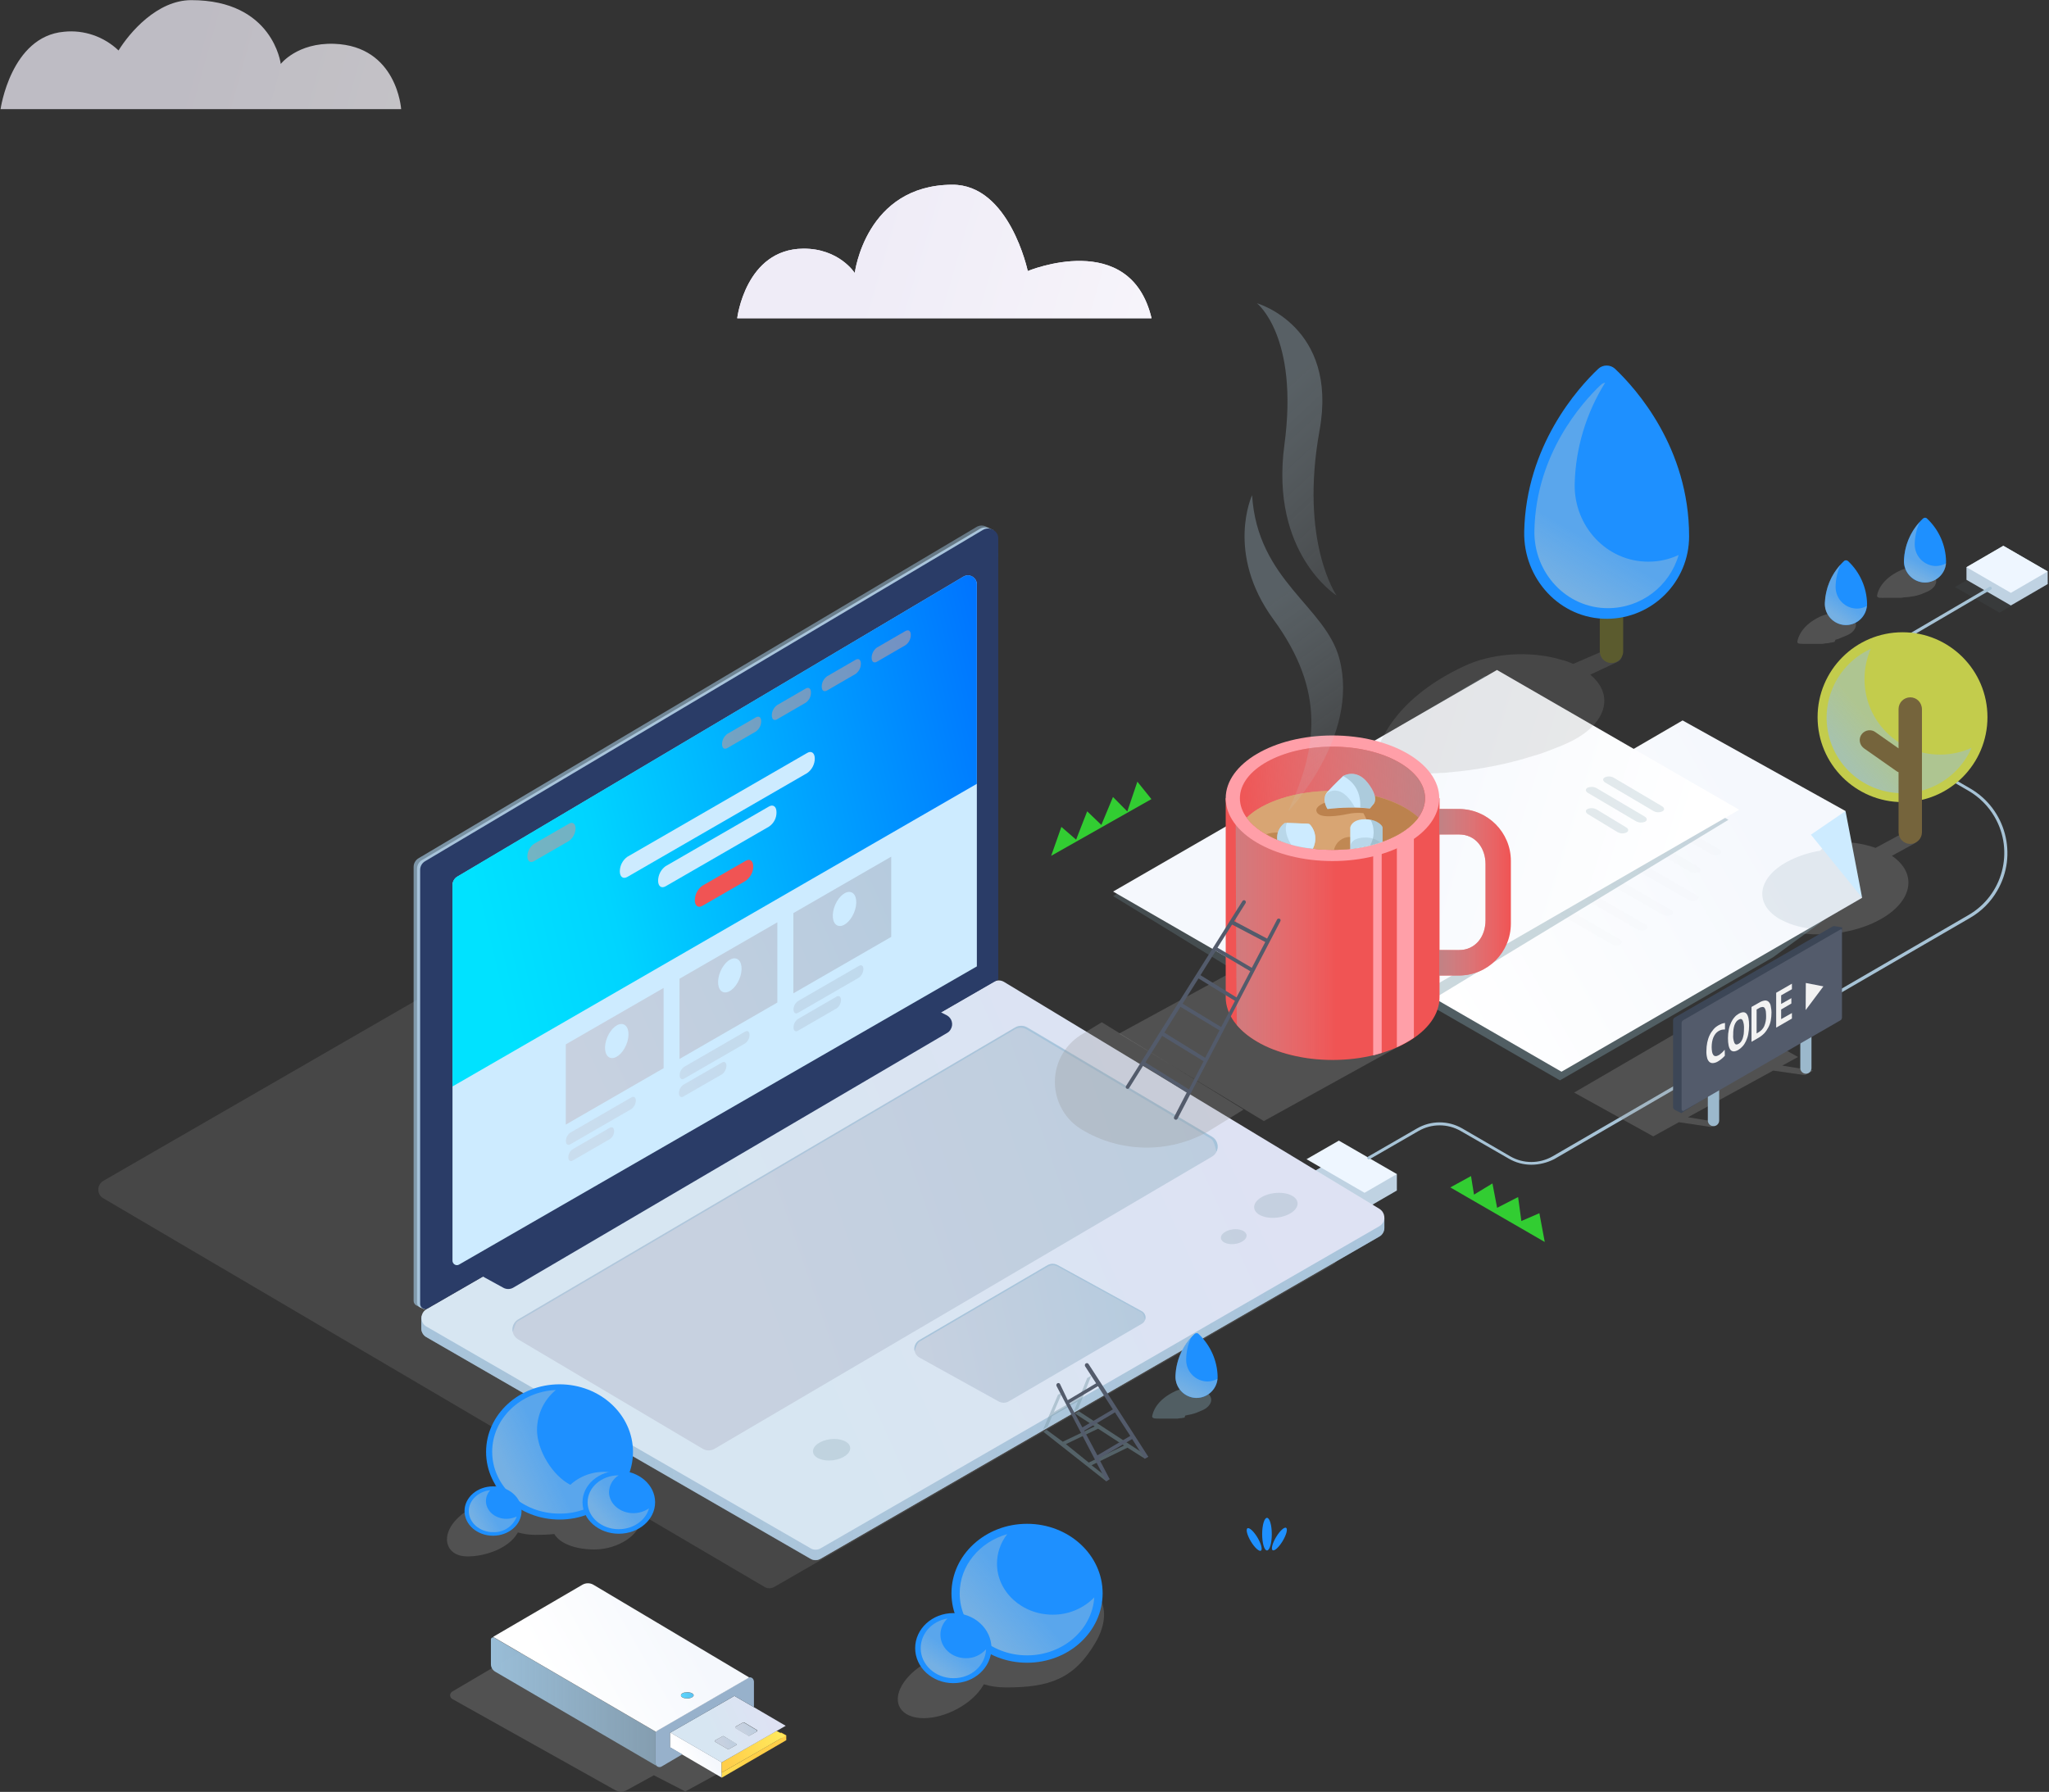 <svg width="1445" height="1264" viewBox="0 0 1445 1264" fill="none" xmlns="http://www.w3.org/2000/svg">
<rect x="0" y="0" width="1445" height="1264" fill="#333333" stroke="none"/>
<path d="M970.2 828.2V831.1L944.2 816.1L921.4 829.3L962.3 853L985.1 839.8V828.2H970.2Z" fill="#BFD2E2"/>
<path opacity="0.2" d="M546.1 1119.4L940.1 892.1C943.5 890.1 944.7 885.8 942.7 882.4C942.1 881.4 941.2 880.5 940.2 879.9L480.2 602.2C478 600.9 475.3 600.8 473.1 602L73 832.9C69.6 834.8 68.3 839.1 70.2 842.6C70.8 843.7 71.7 844.7 72.9 845.3L539.1 1119.4C541.2 1120.7 543.9 1120.7 546.1 1119.4Z" fill="#969696"/>
<path d="M962.3 841.4L921.4 817.7L944.2 804.6L985.1 828.2L962.3 841.4Z" fill="#EEF6FF"/>
<path d="M962.1 847.5V853.7L708 700C705.8 698.7 703.1 698.6 700.9 699.8L306.6 926.5L305.4 920.8L297.1 929.7V937C297.1 939.5 298.5 941.9 300.6 943.1L571.6 1099.5C573.8 1100.8 576.5 1100.8 578.7 1099.5L972.7 872.3C974.9 871.1 976.3 868.7 976.3 866.2V858.8L962.1 847.5Z" fill="url(#paint0_linear_51_55)"/>
<path opacity="0.7" d="M962.1 847.3V853.8L708 700C705.8 698.7 703.1 698.6 700.9 699.8L313.2 918.8L305.4 920.9L297.1 928.5V937.1C297.1 939.6 298.5 942 300.6 943.2L571.5 1099.6C573.7 1100.9 576.4 1100.9 578.6 1099.6L972.6 872.4C974.8 871.2 976.2 868.8 976.2 866.3V858.9L962.1 847.3Z" fill="url(#paint1_linear_51_55)"/>
<path d="M578.7 1092.2L972.7 865C976.1 863.1 977.3 858.7 975.3 855.3C974.7 854.2 973.8 853.4 972.8 852.7L708 692.6C705.8 691.3 703.1 691.3 700.9 692.5L300.9 923.4C297.5 925.3 296.2 929.6 298.1 933.1C298.7 934.2 299.6 935.2 300.8 935.8L571.7 1092.2C573.8 1093.5 576.5 1093.5 578.7 1092.2Z" fill="url(#paint2_linear_51_55)"/>
<path d="M700.5 374L697.9 372.8C695.7 371.7 693.2 371.8 691.1 373L297.6 606.7C295.4 608 294.1 610.3 294.1 612.8V919C294.1 920.3 294.9 921.6 296.1 922.2L299.1 923.5L312.8 914.4L701.8 690.1V391.6L704 393L700.5 374Z" fill="url(#paint3_linear_51_55)"/>
<path opacity="0.7" d="M700.5 374L695.5 371.5C693.3 370.4 690.8 370.5 688.7 371.7L295.2 605.4C293 606.7 291.7 609 291.7 611.5V917.7C291.7 919 292.5 920.3 293.7 920.9L299.3 923.4L310.4 913.1L699.4 688.8V390.3L701.6 391.7L700.5 374Z" fill="url(#paint4_linear_51_55)"/>
<path d="M805.4 933.7L711.3 988.6C709.1 989.8 706.5 989.8 704.3 988.6L648.5 957.7C645.1 955.8 643.8 951.5 645.8 948C646.4 946.9 647.3 946 648.4 945.3L738.9 892.4C741.1 891.2 743.7 891.2 745.9 892.4L805.3 925C807.7 926.4 808.6 929.4 807.2 931.8C806.8 932.6 806.1 933.3 805.4 933.7Z" fill="url(#paint5_linear_51_55)"/>
<path opacity="0.7" d="M648.4 946.4L738.9 893.5C741.1 892.2 743.7 892.2 745.9 893.4L805.3 926C806.3 926.6 807.1 930 807.5 931.1C808.4 928.8 807.5 926.2 805.3 925L745.8 892.4C743.6 891.2 741 891.2 738.8 892.4L648.3 945.3C645.6 946.9 644.2 950.1 645 953.2C645.5 951.4 646.7 947.3 648.4 946.4Z" fill="url(#paint6_linear_51_55)"/>
<path d="M854.7 815.9L503.9 1022C501.3 1023.5 498.2 1023.5 495.6 1022L365.4 944.8C361.5 942.5 360.2 937.5 362.5 933.6C363.2 932.4 364.2 931.4 365.4 930.7L715.7 724.8C718.3 723.3 721.4 723.3 724 724.8L854.7 801.8C858.6 804.1 859.9 809.1 857.6 813C856.9 814.2 855.9 815.2 854.7 815.9Z" fill="url(#paint7_linear_51_55)"/>
<path opacity="0.7" d="M364.9 932.2L715.7 726.1C718.3 724.6 721.4 724.6 724 726.1L854.1 803.3C856 804.4 857.4 810.1 857.9 812.4C859.7 808.6 858.4 804 854.7 801.9L724.5 724.7C721.9 723.2 718.8 723.2 716.2 724.7L365.4 930.8C362.4 932.6 360.8 936.1 361.6 939.6C362.3 938 363.5 933 364.9 932.2Z" fill="url(#paint8_linear_51_55)"/>
<path d="M668 728.6L362 908.3C359.8 909.6 357 909.6 354.8 908.3L340.4 900.4C335.7 897.6 343.2 894.9 347.9 892.2L653.4 712.6C655.6 711.3 658.4 711.3 660.6 712.6L667.9 716.3C671.3 718.3 672.5 722.6 670.5 726C669.9 727.1 669.1 728 668 728.6Z" fill="#2A3C67"/>
<path d="M704 690.9L301.7 922.9C300 923.9 297.8 923.3 296.8 921.6C296.5 921.1 296.3 920.5 296.3 919.9V613.6C296.3 611.1 297.6 608.8 299.8 607.5L693.2 373.8C696.6 371.8 700.9 372.9 703 376.2C703.7 377.3 704 378.6 704 379.9V690.9Z" fill="#2A3C67"/>
<path d="M688.9 681.7L323.8 892C322.3 892.9 320.4 892.4 319.5 890.8C319.2 890.3 319.1 889.8 319.1 889.2V624.5C319.1 622 320.4 619.7 322.6 618.4L679.4 406.8C682.4 405 686.2 406 688 409C688.6 410 688.9 411.1 688.9 412.2V681.7V681.7Z" fill="#CDEBFF"/>
<path opacity="0.3" d="M772.5 1158.8C757.6 1184.2 740.2 1190.5 708.9 1190.3C703.8 1190.3 698.7 1189.6 693.8 1188.1C693.6 1188.4 693.5 1188.7 693.3 1189C685.8 1201.8 666.9 1212.1 651.2 1212C635.4 1211.9 628.7 1201.4 636.2 1188.6C642.9 1177.2 658.7 1167.7 673.2 1165.9C672.6 1159.4 674.5 1151.8 679.2 1143.7C694.1 1118.3 711.5 1112.1 742.8 1112.3C774.1 1112.6 787.4 1133.4 772.5 1158.8Z" fill="#969696"/>
<path d="M724.3 1172.9C753.737 1172.9 777.6 1150.96 777.6 1123.9C777.6 1096.84 753.737 1074.9 724.3 1074.9C694.863 1074.9 671 1096.84 671 1123.9C671 1150.96 694.863 1172.9 724.3 1172.9Z" fill="#1E90FF"/>
<path opacity="0.7" d="M742.3 1139C720.8 1139 703.1 1122.9 703.1 1103C703.1 1095.5 705.6 1088.2 710.3 1082.2C690.9 1087.7 676.8 1104.3 676.8 1124C676.8 1148.1 698.1 1167.7 724.3 1167.7C749.6 1167.7 770.2 1149.6 771.7 1126.8C764 1134.7 753.4 1139.1 742.3 1139Z" fill="url(#paint9_linear_51_55)"/>
<path d="M672.3 1187.3C687.157 1187.3 699.2 1176.24 699.2 1162.6C699.2 1148.96 687.157 1137.9 672.3 1137.9C657.444 1137.9 645.4 1148.96 645.4 1162.6C645.4 1176.24 657.444 1187.3 672.3 1187.3Z" fill="#1E90FF"/>
<path opacity="0.7" d="M681.2 1169.7C671.2 1169.7 663.2 1162.3 663.2 1153.1C663.2 1148.8 665 1144.7 668.2 1141.7C657.4 1143.5 649.3 1152.2 649.3 1162.6C649.3 1174.3 659.6 1183.8 672.4 1183.8C685.2 1183.8 694.9 1174.7 695.4 1163.4C691.7 1167.5 686.6 1169.8 681.2 1169.7Z" fill="url(#paint10_linear_51_55)"/>
<g opacity="0.25">
<path opacity="0.25" d="M1410.1 432.2L1378.7 414.1L1404.7 398.9L1436.1 417L1410.1 432.2Z" fill="#7E9DAA"/>
</g>
<path opacity="0.3" d="M1251.9 604.1C1227.9 617.4 1224.7 638 1245.2 650.3C1265.6 662.6 1301.5 662 1325.6 648.8C1349 636 1352.5 616.1 1334.2 603.7L1349.6 595.3C1352.9 593.5 1353.3 590.6 1350.5 588.9C1347 587.2 1342.9 587.3 1339.4 589.1L1322.7 598.1C1302 590.7 1272.6 592.8 1251.9 604.1Z" fill="#969696"/>
<path d="M1418.1 418.2L1386.8 400.1L1412.8 385L1444.1 403.1L1418.1 418.2Z" fill="#BFD2E2"/>
<path d="M1424.1 408.2V410.4L1404.3 398.9L1394.5 404.6V400.1H1386.8V409L1418.1 427.1L1444.1 412V403.1L1424.1 408.2Z" fill="#BFD2E2"/>
<path d="M1418.1 418.2L1386.8 400.1L1412.8 385L1444.1 403.1L1418.1 418.2Z" fill="#EEF6FF"/>
<path d="M1079.9 821.6C1074.3 821.6 1068.8 820.1 1064 817.3L1030.1 797.8C1020.9 792.5 1009.6 792.5 1000.4 797.8L965.9 817.7C965.4 818 964.7 817.8 964.4 817.3C964.1 816.8 964.3 816.2 964.8 815.9L999.3 796C1009.2 790.3 1021.3 790.3 1031.2 796L1065.1 815.7C1074.3 821 1085.6 821 1094.9 815.7L1388.2 645.5C1412.4 631.5 1420.7 600.4 1406.6 576.2C1402.2 568.6 1395.8 562.2 1388.2 557.8L1319.4 518C1304.2 509.2 1299 489.7 1307.8 474.5C1310.6 469.7 1314.5 465.8 1319.3 463L1403 414C1403.5 413.7 1404.2 413.9 1404.5 414.4C1404.8 414.9 1404.6 415.6 1404.1 415.9L1320.4 464.9C1306.2 473.2 1301.5 491.4 1309.8 505.6C1312.4 510 1316.1 513.7 1320.5 516.3L1389.3 556.1C1414.6 570.7 1423.2 603.1 1408.5 628.3C1403.9 636.3 1397.3 642.9 1389.3 647.5L1096 817.7C1091 820.2 1085.5 821.6 1079.9 821.6Z" fill="#A7C3D6"/>
<path opacity="0.25" d="M1047.2 476.8L785 632.1L947.4 731.8L1218.1 575.5L1047.2 476.8Z" fill="#7E9DAA"/>
<path opacity="0.4" d="M1181.7 517.2L929.2 663.5L1100.1 762.1L1250.5 675.2L1291 645.6L1235.1 591.6L1269.6 567.9L1181.7 517.2Z" fill="#7E9DAA"/>
<path d="M1186.6 508.2L930.3 657.3L1101.2 756L1313.2 633.3L1287 591.8L1301.5 572.1L1186.6 508.2Z" fill="url(#paint11_linear_51_55)"/>
<g opacity="0.3">
<g opacity="0.3">
<g opacity="0.4">
<path opacity="0.4" d="M1212.9 602.7C1210.8 603.7 1208.4 603.6 1206.4 602.4L1136 561.7C1134.1 560.6 1133.8 558.9 1135.5 558C1137.6 557 1140 557.1 1142 558.3L1212.4 599C1214.2 600.1 1214.4 601.8 1212.9 602.7Z" fill="#7E9DAA"/>
</g>
<g opacity="0.4">
<path opacity="0.4" d="M1198.3 615.2C1196.2 616.2 1193.8 616.1 1191.8 614.9L1118.1 572.1C1116.2 571 1115.9 569.3 1117.6 568.4C1119.7 567.5 1122.1 567.6 1124.1 568.7L1197.7 611.5C1199.8 612.5 1200 614.2 1198.3 615.2Z" fill="#7E9DAA"/>
</g>
<g opacity="0.4">
<path opacity="0.4" d="M1196.8 635C1194.7 635.9 1192.3 635.8 1190.3 634.7L1100.1 582.6C1098.2 581.5 1097.9 579.8 1099.6 578.9C1101.7 578 1104.1 578.1 1106.1 579.2L1196.3 631.3C1198.3 632.4 1198.5 634.1 1196.8 635Z" fill="#7E9DAA"/>
</g>
<g opacity="0.4">
<path opacity="0.4" d="M1178.8 645.5C1176.7 646.4 1174.3 646.3 1172.3 645.2L1082.1 593.1C1080.2 592 1079.9 590.3 1081.6 589.4C1083.7 588.4 1086.1 588.5 1088.1 589.7L1178.4 641.8C1180.3 642.8 1180.6 644.5 1178.8 645.5Z" fill="#7E9DAA"/>
</g>
<g opacity="0.4">
<path opacity="0.4" d="M1160.8 655.8C1158.7 656.8 1156.3 656.7 1154.3 655.5L1064.2 603.4C1062.3 602.3 1062 600.6 1063.7 599.7C1065.8 598.7 1068.2 598.8 1070.2 600L1160.4 652.1C1162.2 653.2 1162.4 654.9 1160.8 655.8Z" fill="#7E9DAA"/>
</g>
<g opacity="0.4">
<path opacity="0.4" d="M1142.8 666.2C1140.7 667.2 1138.3 667.1 1136.3 665.9L1046.1 613.8C1044.2 612.7 1043.9 611 1045.6 610.1C1047.7 609.1 1050.1 609.2 1052.1 610.4L1142.4 662.6C1144.2 663.6 1144.4 665.2 1142.8 666.2Z" fill="#7E9DAA"/>
</g>
</g>
</g>
<path opacity="0.17" d="M1313.2 633.2L1303.1 580.3L1283.6 600.1C1275.5 601.4 1267.6 604 1260.3 607.9C1239.5 619.3 1236.9 637.2 1254.4 647.9C1261 651.7 1268.4 654 1275.9 654.9L1313.3 633.4L1313.2 633.2Z" fill="#7E9DAA"/>
<path opacity="0.4" d="M1056.7 484.6L812.1 625.8L976 725.8L1218.9 578.3L1056.7 484.6Z" fill="#7E9DAA"/>
<path d="M1055.7 472.6L785 628.9L955.8 727.5L1226.5 571.2L1055.7 472.6Z" fill="url(#paint12_linear_51_55)"/>
<path d="M1301.5 572.1L1313.2 633.3L1277.1 588.8L1301.5 572.1Z" fill="#CDEBFF"/>
<path opacity="0.21" d="M1172.4 572.3C1170.3 573.3 1167.9 573.2 1165.9 572L1132.2 552.1C1130.3 551 1130 549.3 1131.7 548.4C1133.8 547.4 1136.2 547.5 1138.2 548.7L1171.9 568.6C1173.9 569.7 1174.1 571.4 1172.4 572.3Z" fill="#7E9DAA"/>
<path opacity="0.21" d="M1160.2 579.6C1158.1 580.5 1155.7 580.4 1153.7 579.3L1120 559.4C1118.1 558.3 1117.8 556.7 1119.5 555.7C1121.6 554.8 1124 554.9 1126 556L1159.7 575.9C1161.7 577 1161.9 578.7 1160.2 579.6Z" fill="#7E9DAA"/>
<path opacity="0.21" d="M1147.1 587.2C1145 588.2 1142.6 588.1 1140.6 586.9L1120 574.4C1118.1 573.3 1117.8 571.6 1119.5 570.7C1121.6 569.8 1124 569.9 1126 571L1146.6 583.5C1148.6 584.6 1148.8 586.2 1147.1 587.2Z" fill="#7E9DAA"/>
<path opacity="0.2" d="M1109.4 468.3L1107.5 467.5L1107 467.3L1105 466.5L1104.6 466.4L1102.4 465.7H1102.1L1099.8 465H1099.6L1097.1 464.3L1094.5 463.7C1074.5 459.4 1050.7 461.3 1032.5 469.9C980.6 494.2 970.4 527.6 968.4 539.8C967.9 542.5 971.3 544.9 976 545.1C980.3 545.4 986 545.6 992.9 545.6H1000.3H1002.1H1003.7H1005.5H1007.4H1009.1L1012 545.4H1013.6L1016.4 545.2H1017.9L1020.3 545L1022 544.8L1024.3 544.6L1026 544.4L1028.4 544.2L1030.1 544L1032.7 543.7L1034.3 543.5L1037.4 543.1L1038.5 542.9L1042.8 542.3L1043.7 542.1L1047.2 541.5L1048.7 541.2L1051.6 540.7L1053.3 540.4L1056.1 539.8L1057.9 539.4L1060.7 538.8L1062.4 538.4L1065.4 537.7L1066.9 537.3L1070.8 536.3L1071.5 536.1L1076.1 534.8L1077.3 534.4L1080.7 533.4L1082.4 532.9L1085.4 532L1087.2 531.4L1090 530.4L1091.8 529.7L1094.7 528.6L1096.4 527.9L1099.5 526.7L1101 526.1C1102.5 525.5 1104 524.8 1105.5 524.1C1107 523.4 1108.9 522.5 1110.5 521.6C1113.5 520 1116.3 518.1 1119 516C1134.1 503.9 1136 488 1121.5 475.9L1140.3 467.1C1144.1 465.3 1144.8 462.2 1141.8 460.1C1138 458 1133.5 457.8 1129.6 459.6L1109.8 468.2H1109.6L1109.4 468.3Z" fill="#969696"/>
<path d="M1136.6 364C1132 364 1128.3 367.7 1128.3 372.3V400L1112.2 388.7C1109.2 386.3 1104.8 386.9 1102.4 389.9C1100 392.9 1100.6 397.3 1103.6 399.7C1103.8 399.8 1103.9 400 1104.1 400.1L1126.9 416.1C1127.3 416.4 1127.8 416.6 1128.2 416.8V459C1128 463.6 1131.5 467.5 1136 467.7C1140.6 467.9 1144.5 464.4 1144.7 459.9C1144.7 459.6 1144.7 459.3 1144.7 459.1V372.4C1144.9 367.7 1141.2 364 1136.6 364Z" fill="#5B5B2E"/>
<path d="M1127.2 260.1C1112.7 273.8 1076.2 314.4 1074.9 375C1074.2 408.3 1100.2 436.7 1133.4 436.5C1165.4 436.3 1191.2 410.3 1191.2 378.3C1191.2 315.8 1153.7 274.1 1138.9 260.1C1135.6 257.1 1130.5 257.1 1127.2 260.1Z" fill="#1E90FF"/>
<path opacity="0.7" d="M1162.7 396.2C1133 396.4 1109.9 371.1 1110.5 341.4C1111.1 316.1 1118.6 291.4 1132 269.9C1130.8 270.2 1129.6 270.8 1128.7 271.7C1115.8 284 1083.2 320.1 1082.1 374.2C1081.5 403.9 1104.6 429.2 1134.2 429C1157.2 428.9 1177.4 413.6 1183.8 391.5C1177.2 394.6 1170 396.2 1162.7 396.2Z" fill="url(#paint13_linear_51_55)"/>
<path d="M812.1 224.5H519.9C519.9 224.5 525.7 175.8 566.4 175.4C591.8 175.2 602.8 192.6 602.8 192.6C602.8 192.6 610.4 130.6 671.5 130.3C711.9 130.1 724.8 191.2 724.8 191.2C724.8 191.2 797 161.1 812.1 224.5Z" fill="url(#paint14_linear_51_55)"/>
<path d="M812.1 224.5H519.9C519.9 224.5 525.7 175.8 566.4 175.4C591.8 175.2 602.8 192.6 602.8 192.6C602.8 192.6 610.4 130.6 671.5 130.3C711.9 130.1 724.8 191.2 724.8 191.2C724.8 191.2 797 161.1 812.1 224.5Z" fill="url(#paint15_linear_51_55)"/>
<path opacity="0.45" d="M807.3 1028.9L809.8 1027.5L760.8 995.5L758.1 997.1L772 1006.2L749.5 1017L738.1 1008.6L735.8 1010L780 1044.8L782.5 1043.4L769.8 1033.6L795.1 1021.2L807.3 1028.9ZM767.8 1031.7L751.7 1018.7L774.4 1007.8L792.7 1019.7L767.8 1031.7Z" fill="#7E9DAA"/>
<path opacity="0.3" d="M987.3 737.7L891.3 790.8L789.2 729.1L864.4 688.1" fill="#969696"/>
<path opacity="0.3" d="M877 782.7L851.8 798.3C824.1 813.8 790.1 813.2 762.9 796.8C744.3 785.6 738.4 761.4 749.6 742.9C753.2 737 758.2 732.2 764.2 728.9L777 721.1" fill="#969696"/>
<path opacity="0.3" d="M425.4 1058C426.6 1056.3 427.7 1054.6 428.9 1052.6C441 1031.9 430.2 1015 404.7 1014.8C379.2 1014.6 365 1019.8 352.9 1040.5C349.4 1045.9 347.7 1052.2 348 1058.6C336.1 1060.1 323.3 1067.8 317.8 1077.1C311.7 1087.6 316.7 1097.9 329.5 1097.9C342.4 1098 358.7 1092.1 364.8 1081.7C365 1081.5 365.1 1081.2 365.2 1081C369.2 1082.1 373.4 1082.7 377.5 1082.7C382 1082.7 386.4 1082.6 390.9 1082.1C394.7 1088.6 405.2 1093 419.3 1093C436.5 1093 451.3 1081.9 451.3 1073.3C451.3 1065.5 440.1 1059.2 425.4 1058Z" fill="#969696"/>
<path d="M394.6 1071.9C423.208 1071.9 446.4 1050.54 446.4 1024.2C446.4 997.856 423.208 976.5 394.6 976.5C365.992 976.5 342.8 997.856 342.8 1024.2C342.8 1050.54 365.992 1071.9 394.6 1071.9Z" fill="#1E90FF"/>
<path opacity="0.7" d="M420.2 1046.9C419.1 1046.9 418 1046.9 416.9 1046.7L432.2 1038.8C421.4 1036.9 410.3 1040 402.2 1047.4C389.5 1040.8 378.7 1022.9 378.7 1008.5C378.8 997.7 383.6 987.4 392 980.5C367 981.7 347.1 1000.8 347.1 1024.1C347.1 1048.2 368.3 1067.7 394.5 1067.7C412 1068 428.3 1058.7 437 1043.5C431.6 1045.8 425.9 1046.9 420.2 1046.9Z" fill="url(#paint16_linear_51_55)"/>
<path d="M436.4 1081.9C450.539 1081.9 462 1071.96 462 1059.7C462 1047.44 450.539 1037.5 436.4 1037.5C422.262 1037.5 410.8 1047.44 410.8 1059.7C410.8 1071.96 422.262 1081.9 436.4 1081.9Z" fill="#1E90FF"/>
<path opacity="0.7" d="M446.7 1067.4C437.2 1067.4 429.5 1060.7 429.5 1052.5C429.6 1047.7 432.2 1043.2 436.3 1040.7C424.2 1040.7 414.4 1049.2 414.4 1059.7C414.4 1070.2 424.2 1078.7 436.3 1078.7C446.7 1078.7 455.4 1072.4 457.7 1064C454.4 1066.2 450.6 1067.4 446.7 1067.4Z" fill="url(#paint17_linear_51_55)"/>
<path d="M347.7 1083.3C358.801 1083.3 367.8 1075.51 367.8 1065.9C367.8 1056.29 358.801 1048.5 347.7 1048.5C336.599 1048.5 327.6 1056.29 327.6 1065.9C327.6 1075.51 336.599 1083.3 347.7 1083.3Z" fill="#1E90FF"/>
<path opacity="0.7" d="M357.2 1071.4C349.2 1071.4 342.7 1065.8 342.7 1058.8C342.7 1056 343.8 1053.3 345.7 1051.2C337.2 1052.1 330.6 1058.4 330.6 1065.9C330.6 1074.1 338.3 1080.8 347.8 1080.8C355.1 1081.1 361.8 1076.7 364.4 1069.8C362.1 1070.8 359.6 1071.4 357.2 1071.4Z" fill="url(#paint18_linear_51_55)"/>
<path d="M864.4 563.1V703.4C864.4 727.9 898.1 747.7 939.8 747.7C981.5 747.7 1015.2 727.9 1015.2 703.4V563.1H864.4Z" fill="#F05454"/>
<path d="M985.1 738.7C989.3 736.8 993.3 734.6 997.1 732V563.1H985.1V738.7Z" fill="#FF9FA8"/>
<path d="M968.4 744.5L974.4 742.7V574.7H968.4V744.5Z" fill="#FF9FA8"/>
<path d="M948.6 604.6L943.6 602.4L878.9 563.1H864.5V564.8L866.4 566L871.4 568.2C871.4 568.2 871.7 699.5 872.3 723.1C874.7 725.9 877.4 728.4 880.3 730.6C885.9 734.7 892.1 738.1 898.7 740.5H898.9C900 740.9 901.1 741.3 902.2 741.7L902.6 741.8C903.7 742.2 904.8 742.5 905.9 742.8L906.3 742.9C910.1 744 913.9 744.9 917.8 745.6L918.7 745.8L921.7 746.3L923 746.5C923.9 746.6 924.8 746.7 925.7 746.8L927.2 747L929.9 747.2L931.4 747.3L934.2 747.5H935.5C936.9 747.5 938.3 747.5 939.8 747.5C941.3 747.5 943 747.5 944.6 747.5H945.2L949.8 747.2C949 744.9 948.6 604.6 948.6 604.6Z" fill="url(#paint19_linear_51_55)"/>
<path d="M1028.9 688.1H1015V670.2H1028.9C1040.4 670.2 1047.6 660.8 1047.6 649.3V609.5C1047.6 598 1040.4 588.6 1028.9 588.6H1015V570.7H1028.9C1049.1 570.7 1065.5 587.1 1065.5 607.3V651.4C1065.5 671.8 1049.2 688.1 1028.9 688.1Z" fill="#F05454"/>
<path d="M1028.9 688.1H1015V670.2H1028.9C1040.4 670.2 1047.6 660.8 1047.6 649.3V609.5C1047.6 598 1040.4 588.6 1028.9 588.6H1015V570.7H1028.9C1049.1 570.7 1065.5 587.1 1065.5 607.3V651.4C1065.5 671.8 1049.2 688.1 1028.9 688.1Z" fill="url(#paint20_linear_51_55)"/>
<path d="M939.7 607.4C981.287 607.4 1015 587.566 1015 563.1C1015 538.634 981.287 518.8 939.7 518.8C898.113 518.8 864.4 538.634 864.4 563.1C864.4 587.566 898.113 607.4 939.7 607.4Z" fill="#FF9FA8"/>
<path d="M939.7 599.5C975.764 599.5 1005 583.203 1005 563.1C1005 542.997 975.764 526.7 939.7 526.7C903.636 526.7 874.4 542.997 874.4 563.1C874.4 583.203 903.636 599.5 939.7 599.5Z" fill="#F05454"/>
<path d="M939.7 599.5C975.764 599.5 1005 583.203 1005 563.1C1005 542.997 975.764 526.7 939.7 526.7C903.636 526.7 874.4 542.997 874.4 563.1C874.4 583.203 903.636 599.5 939.7 599.5Z" fill="url(#paint21_linear_51_55)"/>
<path d="M939.7 557.9C913.6 557.9 890.9 565.5 879.2 576.8C888.9 590.1 912.3 599.5 939.7 599.5C967.1 599.5 990.5 590.1 1000.2 576.8C988.5 565.6 965.8 557.9 939.7 557.9Z" fill="#D8A573"/>
<path d="M939.7 557.9C913.6 557.9 890.9 565.5 879.2 576.8C888.9 590.1 912.3 599.5 939.7 599.5C967.1 599.5 990.5 590.1 1000.2 576.8C988.5 565.6 965.8 557.9 939.7 557.9Z" fill="#D8A573"/>
<path d="M741.3 603.7L812 563.7L802.1 551.4L795 572.4L784.9 562.2L776.7 581.9L766.7 572.3L758.9 592.3L748.5 583.3L741.3 603.7Z" fill="#32CD32"/>
<path d="M1022.8 837.6L1089.4 876.1L1085.6 855.8L1072.9 861.3L1070.6 844.4L1055.8 852L1052.5 834.8L1039.5 842.7L1037.4 829.6L1022.8 837.6Z" fill="#32CD32"/>
<path d="M1341.7 565.8C1374.78 565.8 1401.6 538.982 1401.6 505.9C1401.6 472.818 1374.78 446 1341.7 446C1308.62 446 1281.8 472.818 1281.8 505.9C1281.8 538.982 1308.62 565.8 1341.7 565.8Z" fill="#C3CC4C"/>
<path opacity="0.7" d="M1368.2 532.3C1338.7 532.3 1314.8 508.4 1314.9 478.9C1314.9 471.6 1316.4 464.4 1319.3 457.7C1292.5 470 1280.8 501.6 1293 528.4C1305.3 555.2 1336.9 566.9 1363.7 554.7C1375.6 549.2 1385.1 539.6 1390.4 527.5C1383.4 530.7 1375.8 532.3 1368.2 532.3Z" fill="url(#paint22_linear_51_55)"/>
<path d="M1347.2 491.9C1342.6 491.9 1338.9 495.6 1338.9 500.2V527.9L1322.8 516.6C1319.8 514.2 1315.4 514.8 1313 517.8C1310.6 520.8 1311.2 525.2 1314.2 527.6C1314.4 527.7 1314.5 527.9 1314.7 528L1337.5 544C1337.9 544.3 1338.4 544.5 1338.9 544.7V587C1338.9 591.6 1342.6 595.3 1347.1 595.3C1351.7 595.3 1355.4 591.6 1355.4 587.1V500.4C1355.4 495.6 1351.7 491.9 1347.2 491.9Z" fill="#75643C"/>
<path d="M902.4 648.1C901.7 647.8 900.9 648 900.6 648.7L893.6 662.1L870.4 649.8L878.4 637.1C878.8 636.5 878.6 635.6 878 635.2C877.4 634.8 876.6 635 876.2 635.6L794.1 766.1C793.7 766.7 793.9 767.5 794.5 767.9C794.7 768 795 768.1 795.2 768.1C795.7 768.1 796.1 767.9 796.3 767.5L806.3 751.5L836.9 770.7L828 787.9C827.7 788.6 827.9 789.4 828.6 789.7C828.8 789.8 829 789.8 829.2 789.9C829.7 789.9 830.2 789.6 830.4 789.2L895.3 664.5L902.9 649.9C903.3 649.3 903.1 648.5 902.5 648.1C902.5 648.2 902.5 648.2 902.4 648.1ZM892.3 664.5L882.8 682.7L858.6 668.5L868.9 652.2L892.3 664.5ZM872 703.6L846.6 687.9L857.4 670.7L881.7 685.1L872 703.6ZM861.2 724.5L834 708L845.2 690.2L870.9 706L861.2 724.5ZM849.9 746.2L821.1 728.4L832.5 710.2L860 726.8L849.9 746.2ZM807.8 749.4L819.6 730.7L848.8 748.6L838.5 768.5L807.8 749.4Z" fill="#535B6B"/>
<path opacity="0.45" d="M766.7 972.1L761.3 985.6L743.2 996.1L749.1 982.2L746.1 983.9L740.1 997.9H739.9L740 998.1L735.7 1008.2L738.9 1006.3L741.9 999L760.1 988.5L757.3 995.7L760.3 994L769.6 970.4L766.7 972.1Z" fill="#7E9DAA"/>
<path d="M782.5 1043.3L775 1028.9L798.4 1015.1L807.3 1029L809.8 1027.6L776.1 975.2L767.6 962.1C767.2 961.5 766.3 961.4 765.7 961.8C765.1 962.2 764.9 963 765.2 963.7L773 975.8L753 987.7L747.5 976.2C747.1 975.6 746.3 975.4 745.7 975.8C745 976.2 744.8 977 745.1 977.7L780.2 1045L782.5 1043.3ZM754.1 989.8L774.3 977.8L784.8 994.2L763.3 1006.9L754.1 989.8ZM764.6 1009.2L786.3 996.3L797.1 1012.9L773.9 1026.6L764.6 1009.2Z" fill="#535B6B"/>
<path opacity="0.4" d="M848.4 980.9H848.3L847.8 980.7H847.7C847.5 980.6 847.4 980.6 847.2 980.5L846.7 980.3L846.1 980.1L845.5 979.9L844.8 979.7C839.5 978.6 833.9 979.1 828.9 981.3C815.6 987.5 813 996 812.5 999.2C812.5 999.9 813.3 1000.5 814.5 1000.6C815.7 1000.7 817.1 1000.7 818.8 1000.7H824.1H824.8H825.2H825.8H826.2H826.8H827.2H827.8H828.2H828.9H829.3H830.1H830.4L831.5 1000.5H831.7L832.6 1000.4H833L833.8 1000.2H834.2L834.9 1000H835.4L835.8 998.6L836.2 998.5L837 998.3L837.4 998.2L838.4 998H838.6L839.8 997.7H840.1L841 997.4L841.4 997.3L842.2 997.1L842.7 996.9L843.4 996.7L843.9 996.5L844.6 996.2L845.1 996L845.9 995.7L846.3 995.5L847.5 995C847.9 994.8 848.4 994.6 848.8 994.4C849.6 994 850.3 993.5 851 993C854.9 989.9 855.3 985.8 851.6 982.7" fill="#7E9DAA"/>
<path d="M842.4 941C834.3 948.7 829.5 959.2 829 970.4C828.6 978.7 835.1 985.8 843.4 986.1C843.6 986.1 843.8 986.1 843.9 986.1C852.1 986 858.7 979.4 858.7 971.2C858.5 959.8 853.6 948.9 845.3 941C844.6 940.2 843.3 940.2 842.4 941Z" fill="#1E90FF"/>
<path opacity="0.7" d="M851.5 974.5C843.2 974.4 836.5 967.6 836.5 959.3C836.5 959.1 836.5 959 836.5 958.8C836.6 953.5 837.8 948.3 840 943.4C833.2 950.8 829.3 960.3 829 970.4C828.6 978.7 835.1 985.8 843.4 986.1C843.6 986.1 843.8 986.1 843.9 986.1C851.5 986 857.9 980.2 858.6 972.6C856.5 973.8 854.1 974.5 851.5 974.5Z" fill="url(#paint23_linear_51_55)"/>
<path opacity="0.3" d="M1359.6 402H1359.5L1359 401.8H1358.9L1358.4 401.6L1357.8 401.4L1357.2 401.2L1356.6 401L1355.9 400.8C1350.6 399.7 1345.1 400.2 1340.1 402.4C1326.8 408.6 1324.2 417.2 1323.7 420.3C1323.7 421 1324.4 421.6 1325.7 421.7C1326.9 421.8 1328.3 421.7 1330 421.7H1334.1H1334.9H1335.3H1336H1336.4H1337H1337.4H1338H1338.4H1339H1339.4H1340H1340.4L1341.2 421.6H1341.5L1342.6 421.4H1342.8L1343.7 421.3H1344.1L1344.8 421.2H1345.3L1346 421.1H1346.5L1347.2 420.9H1347.7L1348.5 420.7H1348.9L1349.9 420.5H1350.1L1351.3 420.2H1351.6L1352.4 419.9L1352.8 419.8L1353.6 419.6L1354.1 419.4L1354.8 419.2L1355.3 419L1356 418.7L1356.4 418.5L1357.2 418.2L1357.6 418L1358.8 417.5C1359.2 417.3 1359.7 417.1 1360.1 416.9C1360.9 416.5 1361.6 416 1362.3 415.5C1366.2 412.4 1366.6 408.3 1362.9 405.2" fill="#969696"/>
<path d="M1356.1 365.8C1348 373.5 1343.2 384 1342.7 395.2C1342.3 403.5 1348.8 410.6 1357.1 410.9C1357.3 410.9 1357.5 410.9 1357.6 410.9C1365.8 410.8 1372.4 404.2 1372.4 396C1372.2 384.6 1367.4 373.7 1359 365.8C1358.3 365 1357 365 1356.1 365.8Z" fill="#1E90FF"/>
<path opacity="0.7" d="M1365.3 399.3C1357 399.2 1350.3 392.4 1350.3 384.1C1350.3 383.9 1350.3 383.8 1350.3 383.6C1350.4 378.3 1351.6 373.1 1353.8 368.2C1347 375.6 1343.1 385.1 1342.8 395.2C1342.4 403.5 1348.9 410.6 1357.2 410.9C1357.4 410.9 1357.6 410.9 1357.7 410.9C1365.3 410.8 1371.7 405 1372.4 397.4C1370.2 398.6 1367.8 399.2 1365.3 399.3Z" fill="url(#paint24_linear_51_55)"/>
<path opacity="0.3" d="M1303.5 434.4H1303.3L1302.8 434.2L1302.3 434H1302.2L1301.7 433.8L1301.1 433.6L1300.5 433.4L1299.8 433.2C1294.5 432.1 1288.9 432.6 1283.9 434.8C1270.6 441 1268 449.6 1267.5 452.7C1267.4 453.4 1268.2 454 1269.4 454.1C1270.6 454.2 1272 454.2 1273.7 454.2H1277.8H1278.5H1278.9H1279.6H1280H1280.6H1281H1281.6H1282H1282.6H1283H1283.7H1284.1H1284.9H1285.2L1286.3 454H1286.5L1287.4 453.8H1287.8L1288.6 453.7H1289L1289.7 453.6L1290.2 453.5L1290.9 453.3H1291.3L1292.1 453.1H1292.5L1293.5 452.8H1293.7L1294.5 451.2H1294.8L1295.7 450.9L1296.1 450.8L1296.9 450.5L1297.4 450.3L1298.1 450L1298.6 449.8L1299.3 449.5L1299.8 449.3L1300.6 449L1301 448.8L1302.2 448.3L1303.5 447.7C1304.3 447.3 1305 446.8 1305.7 446.3C1309.6 443.2 1310 439.1 1306.3 436" fill="#969696"/>
<path d="M1300.4 395.8C1292.3 403.5 1287.5 414 1287 425.2C1286.6 433.5 1293.1 440.6 1301.4 440.9C1301.6 440.9 1301.8 440.9 1301.9 440.9C1310.1 440.9 1316.7 434.2 1316.7 426C1316.5 414.6 1311.7 403.7 1303.3 395.8C1302.6 395.1 1301.2 395 1300.4 395.8Z" fill="#1E90FF"/>
<path opacity="0.7" d="M1309.5 429.3C1301.2 429.2 1294.5 422.4 1294.5 414.1C1294.5 413.9 1294.5 413.8 1294.5 413.6C1294.6 408.3 1295.8 403.1 1298 398.2C1291.2 405.6 1287.3 415.1 1286.9 425.2C1286.5 433.5 1293 440.6 1301.3 440.9C1301.5 440.9 1301.7 440.9 1301.8 440.9C1309.4 440.9 1315.8 435 1316.5 427.4C1314.5 428.7 1312 429.3 1309.5 429.3Z" fill="url(#paint25_linear_51_55)"/>
<path opacity="0.25" d="M900.827 858.883C909.27 857.854 915.643 853.153 915.062 848.384C914.48 843.614 907.165 840.581 898.721 841.61C890.278 842.64 883.905 847.341 884.487 852.11C885.068 856.88 892.384 859.913 900.827 858.883Z" fill="#7E9DAA"/>
<path opacity="0.25" d="M587.369 1030.1C594.606 1029.22 600.066 1025.17 599.565 1021.06C599.064 1016.95 592.791 1014.33 585.554 1015.21C578.317 1016.09 572.857 1020.14 573.358 1024.25C573.859 1028.37 580.132 1030.98 587.369 1030.1Z" fill="#7E9DAA"/>
<path opacity="0.25" d="M870.699 877.52C875.688 876.912 879.451 874.108 879.104 871.257C878.756 868.406 874.43 866.588 869.441 867.196C864.452 867.804 860.689 870.608 861.036 873.459C861.384 876.31 865.71 878.128 870.699 877.52Z" fill="#7E9DAA"/>
<path opacity="0.64" d="M903.9 593.6L902.6 587.4C899.4 587.1 896.1 587.4 893 588.4C896.4 590.5 900.1 592.3 903.9 593.6Z" fill="#B27742"/>
<path d="M893.5 1093.7C895.378 1093.7 896.9 1088.55 896.9 1082.2C896.9 1075.85 895.378 1070.7 893.5 1070.7C891.622 1070.7 890.1 1075.85 890.1 1082.2C890.1 1088.55 891.622 1093.7 893.5 1093.7Z" fill="#1E90FF"/>
<path d="M904.571 1087.03C907.187 1082.67 908.272 1078.52 906.993 1077.75C905.715 1076.98 902.558 1079.89 899.942 1084.25C897.325 1088.6 896.241 1092.76 897.519 1093.52C898.798 1094.29 901.955 1091.38 904.571 1087.03Z" fill="#1E90FF"/>
<path d="M889.212 1093.84C890.49 1093.08 889.406 1088.92 886.789 1084.57C884.173 1080.21 881.016 1077.3 879.738 1078.07C878.459 1078.84 879.544 1082.99 882.16 1087.35C884.776 1091.7 887.933 1094.61 889.212 1093.84Z" fill="#1E90FF"/>
<path opacity="0.75" d="M949.4 558.3C951.5 560.2 953.4 562.2 955.2 564.4L934.1 566.3C934.1 566.3 925.4 569.5 929.3 573.8C933.2 578.1 950.4 574.2 950.4 574.2C954 573.4 957.8 573.2 961.5 573.6C965.5 580.5 966.9 588.7 965.5 596.5C981.3 592.7 993.9 585.6 1000.3 576.7C990 567 971.3 559.9 949.4 558.3Z" fill="#B27742"/>
<path d="M936.2 570.7C936.2 570.7 931.4 563.7 936.2 558.5C941 553.2 947.2 547.4 947.2 547.4C947.2 547.4 956.4 541.7 964.6 552.3C972.8 562.9 968.8 567 968.8 567L966.1 570.3C956.1 569.3 946.1 569.5 936.2 570.7Z" fill="#CDEBFF"/>
<path opacity="0.25" d="M938 558.3C935.9 559 934.4 560.8 934.1 563C934 565.7 934.7 568.4 936.3 570.7C942.6 569.8 949.1 569.4 955.5 569.6C955.4 569.7 948.4 554.4 938 558.3Z" fill="#7E9DAA"/>
<path opacity="0.41" d="M964.6 552.3C956.4 541.7 947.2 547.4 947.2 547.4C952.6 550.3 959.9 556.3 959.3 569.7C963 569.9 965.5 570.1 966 570.2H966.1L968.8 566.9C968.8 566.9 969 566.6 969.3 566.1C970 564.5 970.7 560.2 964.6 552.3Z" fill="#7E9DAA"/>
<path opacity="0.64" d="M966.7 596.3L952.2 590.4C946.7 590.3 941.9 594.1 940.8 599.5C949.5 599.5 958.2 598.4 966.7 596.3Z" fill="#B27742"/>
<path d="M923.2 581.1L906.6 580.5C906.2 580.5 905.8 580.6 905.5 580.9C902 583.6 900.2 588 900.7 592.4C908.7 595.8 917.2 597.9 925.9 598.7C930.9 587.7 923.2 581.1 923.2 581.1Z" fill="#CDEBFF"/>
<path opacity="0.25" d="M923.2 581.1L906.6 580.5C906.2 580.5 905.8 580.6 905.5 580.9C902 583.6 900.2 588 900.7 592.4C908.7 595.8 917.2 597.9 925.9 598.7C930.9 587.7 923.2 581.1 923.2 581.1Z" fill="#7E9DAA"/>
<path d="M922 581L907.5 580.5C906.7 582.5 905.5 587.5 910.5 595.8C915.5 597.2 920.6 598.1 925.8 598.6C928.7 593.2 928 586.6 924.1 581.9C923.5 581.4 922.8 581.1 922 581Z" fill="#CDEBFF"/>
<path d="M962.5 577.9C956.5 577.9 953.9 580.3 952.9 582C952.4 582.8 952.1 583.7 952.2 584.7V599C960 598.2 967.7 596.5 975 593.9V584C975 583.5 974.8 583 974.5 582.6C973.3 581 969.8 577.9 962.5 577.9Z" fill="#CDEBFF"/>
<path opacity="0.25" d="M952.1 598.9C959.4 598.1 966.6 596.6 973.6 594.3C970.5 592 966.8 590.7 963 590.8C952.6 590.8 952.2 596.5 952.2 597.3L952.1 598.9Z" fill="#7E9DAA"/>
<path opacity="0.41" d="M966.6 578.3C969.6 584 969.4 590.9 966.2 596.4C969.3 595.6 972.2 594.8 975 593.8V583.9C975 583.4 974.8 582.9 974.5 582.5C972.5 580.2 969.7 578.7 966.6 578.3Z" fill="#7E9DAA"/>
<path opacity="0.3" d="M1272.8 758.4L1278.6 755.2L1256.9 751.7L1268 745.6L1209.4 712.9L1110.1 770.7L1165.9 801.6L1184 791.6L1206.7 795L1212.5 791.8L1190.4 788.1L1250.5 755.2L1272.8 758.4Z" fill="#969696"/>
<path d="M1208.6 794.4C1206.4 794.5 1204.5 792.8 1204.4 790.6C1204.4 790.5 1204.4 790.5 1204.4 790.4V761.2C1204.4 759.8 1205.2 758.4 1206.4 757.7C1208.3 756.6 1210.7 757.2 1211.9 759.1C1212.3 759.7 1212.4 760.4 1212.4 761.1V790.3C1212.4 792.6 1210.7 794.3 1208.6 794.4Z" fill="#9BB8CC"/>
<path d="M1273.8 757.4C1271.6 757.5 1269.7 755.8 1269.6 753.6C1269.6 753.5 1269.6 753.5 1269.6 753.4V724.2C1269.6 722.8 1270.4 721.5 1271.6 720.7C1273.5 719.6 1276 720.4 1277 722.3C1277.3 722.9 1277.5 723.5 1277.5 724.2V753.4C1277.5 755.5 1275.9 757.3 1273.8 757.4Z" fill="#9BB8CC"/>
<path d="M1292 717.9L1185.7 785.2L1181.3 783C1180.5 782.7 1179.9 781.9 1179.9 781V719.7C1179.9 718.9 1180.3 718.2 1181 717.8L1292.3 653.6C1292.7 653.3 1293.2 653.3 1293.7 653.3L1299.2 654.2L1293.1 716.2C1292.9 717 1292.6 717.6 1292 717.9Z" fill="#3C4656"/>
<path d="M1297.8 719.8L1187.5 783.5C1187 783.8 1186.4 783.6 1186.1 783.2C1186 783 1185.9 782.8 1185.9 782.6V721.6C1185.9 720.8 1186.3 720.1 1187 719.7L1292.8 658.6L1297.9 655.7C1298.2 655.5 1298.7 655.6 1298.9 655.9C1299 656 1299 656.1 1299 656.3V718C1298.9 718.8 1298.5 719.5 1297.8 719.8Z" fill="#535B6B"/>
<path d="M1216.4 744.7C1215.7 745.5 1214.9 746.3 1214 747C1213.3 747.6 1212.4 748.2 1211.6 748.7C1210.5 749.4 1209.3 749.8 1208.1 749.9C1207.2 750 1206.2 749.7 1205.5 749.1C1204.7 748.3 1204.1 747.3 1203.9 746.2C1203.5 744.6 1203.3 742.9 1203.4 741.2C1203.4 739.2 1203.6 737.3 1204 735.3C1204.4 733.5 1204.9 731.8 1205.7 730.2C1206.4 728.7 1207.3 727.4 1208.4 726.1C1209.4 724.9 1210.6 724 1212 723.2L1213.2 722.6C1213.6 722.4 1213.9 722.3 1214.3 722.1L1215.4 721.8C1215.8 721.7 1216.2 721.6 1216.5 721.6V726.2C1215.7 726.2 1215 726.2 1214.2 726.4C1212.5 726.8 1211 727.8 1209.9 729.1C1209.3 729.9 1208.7 730.8 1208.3 731.8C1207.9 732.8 1207.6 733.9 1207.4 735C1207.2 736.2 1207.1 737.4 1207.1 738.6C1207.1 739.7 1207.2 740.9 1207.4 742C1207.5 742.8 1207.8 743.5 1208.3 744.2C1208.7 744.7 1209.2 745 1209.9 745C1210.7 745 1211.4 744.7 1212.1 744.3C1212.5 744.1 1212.8 743.9 1213.1 743.6C1213.5 743.3 1213.8 743 1214.2 742.7C1214.6 742.4 1214.9 742 1215.3 741.6C1215.7 741.2 1216 740.8 1216.3 740.5L1216.4 744.7Z" fill="#F2F2F2"/>
<path d="M1233.5 723.4C1233.5 725.5 1233.3 727.5 1232.9 729.5C1232.6 731.2 1232 732.9 1231.3 734.4C1230.7 735.7 1229.9 737 1228.9 738.1C1228 739.1 1227 739.9 1225.9 740.6C1223.5 742 1221.6 742 1220.4 740.6C1219.2 739.2 1218.6 736.3 1218.6 732.3C1218.6 730.2 1218.8 728.2 1219.2 726.2C1219.5 724.5 1220.1 722.9 1220.8 721.3C1221.4 720 1222.2 718.7 1223.2 717.6C1224 716.6 1225 715.8 1226.2 715.1C1228.7 713.7 1230.5 713.7 1231.7 715.1C1232.9 716.5 1233.5 719.3 1233.5 723.4ZM1229.9 725.8C1230 723.8 1229.8 721.7 1229 719.8C1228.4 718.7 1227.5 718.5 1226.1 719.3C1225.4 719.7 1224.8 720.2 1224.4 720.8C1223.9 721.5 1223.5 722.3 1223.2 723.1C1222.9 724.1 1222.6 725.1 1222.5 726.1C1222.3 727.3 1222.3 728.6 1222.3 729.8C1222.1 731.8 1222.4 733.9 1223.2 735.8C1223.8 736.9 1224.8 737.1 1226.1 736.3C1226.8 735.9 1227.4 735.4 1227.8 734.8C1228.3 734.1 1228.7 733.3 1229 732.5C1229.3 731.5 1229.5 730.5 1229.7 729.5C1229.8 728.3 1229.9 727 1229.9 725.8Z" fill="#F2F2F2"/>
<path d="M1249.3 714.3C1249.3 716.1 1249.1 718 1248.8 719.8C1248.5 721.5 1247.9 723.2 1247.1 724.7C1246.3 726.2 1245.4 727.6 1244.2 728.9C1242.9 730.2 1241.5 731.3 1239.9 732.2L1235.2 734.9V710.3L1240.7 707.2C1241.8 706.5 1243.1 706 1244.4 705.8C1245.3 705.6 1246.3 705.9 1247.1 706.5C1247.9 707.3 1248.5 708.2 1248.7 709.3C1249 710.9 1249.3 712.6 1249.3 714.3ZM1245.5 716.7C1245.5 715.6 1245.4 714.4 1245.3 713.3C1245.2 712.5 1244.9 711.8 1244.5 711.1C1244.2 710.6 1243.6 710.3 1243 710.3C1242.1 710.4 1241.3 710.6 1240.6 711.1L1238.8 712.1V729L1240.3 728.1C1242 727.1 1243.4 725.6 1244.2 723.8C1245.1 721.6 1245.6 719.1 1245.5 716.7Z" fill="#F2F2F2"/>
<path d="M1252.6 724.9V700.3L1263.7 693.9V697.8L1256.1 702.1V708.2L1263.3 704.1V707.9L1256.1 712.1V718.9L1263.7 714.6V718.5L1252.6 724.9Z" fill="#F2F2F2"/>
<path d="M1285.9 695.8L1273.4 712.5L1273.5 693.4L1285.9 695.8Z" fill="#F2F2F2"/>
<path d="M688.9 552.9L319.1 766.4V624.3C319.1 621.8 320.4 619.5 322.5 618.3L679.4 406.7C682.4 404.9 686.3 405.9 688 408.9C688.6 409.9 688.9 411 688.9 412.1V552.9Z" fill="url(#paint26_linear_51_55)"/>
<path d="M525.8 621.4L495.3 639C492.3 640.7 490 638.9 490 635C490.1 630.9 492 627.2 495.3 624.8L525.9 607.2C528.8 605.5 531.2 607.2 531.2 611.2C531.2 615.3 529.1 619 525.8 621.4Z" fill="#F05454"/>
<path d="M569.3 545.3L442.4 618.6C439.4 620.3 437.1 618.5 437.1 614.6C437.2 610.5 439.1 606.8 442.4 604.4L569.3 531.1C572.2 529.4 574.6 531.1 574.6 535.1C574.6 539.1 572.6 542.9 569.3 545.3Z" fill="#CDEBFF"/>
<path d="M542.3 583.1L469.4 625.2C466.4 626.9 464.1 625.2 464.1 621.2C464.2 617.1 466.1 613.4 469.4 611L542.3 568.9C545.3 567.2 547.6 569 547.6 572.9C547.7 577 545.7 580.8 542.3 583.1Z" fill="#CDEBFF"/>
<path opacity="0.6" d="M401.3 593.2L376.5 607.5C374 609 371.9 607.5 371.9 604C372 600.5 373.7 597.3 376.5 595.3L401.3 581C403.8 579.5 405.9 581 405.9 584.4C405.8 587.9 404.1 591.1 401.3 593.2Z" fill="#BF999C"/>
<path opacity="0.6" d="M533.1 516L512.9 527.7C510.7 528.9 509.2 527.7 509.2 524.9C509.2 522.1 510.6 519.4 512.9 517.7L533.1 506C535.3 504.8 536.8 506 536.8 508.8C536.8 511.7 535.4 514.3 533.1 516Z" fill="#BF999C"/>
<path d="M468 753.5L399 793.3V736.7L468 696.9V753.5ZM548.2 650.6L479.2 690.4V747L548.2 707.2V650.6ZM628.5 604.3L559.5 644.1V700.7L628.5 660.9V604.3Z" fill="url(#paint27_linear_51_55)"/>
<path opacity="0.54" d="M445.3 782.3L402.2 807.2C400.5 808.2 399.1 807.2 399.1 804.9C399.1 802.5 400.3 800.3 402.2 799L445.3 774.1C447 773.1 448.4 774.1 448.4 776.4C448.3 778.7 447.2 780.9 445.3 782.3ZM512.3 751.8C512.3 749.5 510.9 748.5 509.2 749.5L481.9 765.2C480 766.6 478.8 768.8 478.8 771.1C478.8 773.4 480.2 774.5 481.9 773.5L509.2 757.8C511.1 756.4 512.2 754.1 512.3 751.8ZM528.6 730C528.6 727.7 527.2 726.7 525.5 727.7L482.4 752.6C480.5 754 479.3 756.2 479.3 758.5C479.3 760.8 480.7 761.9 482.4 760.9L525.5 736C527.4 734.6 528.6 732.3 528.6 730ZM433.1 797.8C433.1 795.6 431.8 794.6 430.1 795.5L403.8 810.7C401.9 812 400.8 814.1 400.8 816.4C400.8 818.6 402.2 819.6 403.8 818.7L430.1 803.5C432 802.2 433.1 800.1 433.1 797.8ZM608.9 683.6C608.9 681.3 607.5 680.3 605.8 681.3L562.7 706.2C560.8 707.6 559.6 709.8 559.6 712.1C559.6 714.4 561 715.5 562.7 714.5L605.8 689.6C607.6 688.2 608.8 686 608.9 683.6ZM593.1 705.4C593.1 703.1 591.7 702 590 703L562.7 718.8C560.8 720.2 559.6 722.4 559.6 724.8C559.6 727.1 561 728.1 562.7 727.1L590 711.3C591.9 710 593 707.8 593.1 705.4Z" fill="url(#paint28_linear_51_55)"/>
<path opacity="0.6" d="M568.2 495.7L548 507.4C545.8 508.6 544.3 507.4 544.3 504.6C544.3 501.8 545.7 499.1 548 497.4L568.2 485.7C570.4 484.5 571.9 485.7 571.9 488.5C571.9 491.4 570.6 494 568.2 495.7Z" fill="#BF999C"/>
<path opacity="0.6" d="M603.4 475.4L583.2 487.1C581 488.3 579.5 487.1 579.5 484.3C579.5 481.5 580.9 478.8 583.2 477.1L603.4 465.4C605.6 464.2 607.1 465.4 607.1 468.2C607.1 471.1 605.7 473.7 603.4 475.4Z" fill="#BF999C"/>
<path opacity="0.6" d="M638.6 455.1L618.4 466.8C616.2 468 614.7 466.8 614.7 464C614.7 461.2 616.1 458.5 618.4 456.8L638.6 445.1C640.8 443.9 642.3 445.1 642.3 447.9C642.3 450.8 640.9 453.4 638.6 455.1Z" fill="#BF999C"/>
<path d="M602.209 644.001C604.955 637.547 604.215 631.053 600.556 629.496C596.897 627.939 591.704 631.909 588.958 638.364C586.212 644.818 586.952 651.312 590.612 652.869C594.271 654.426 599.463 650.455 602.209 644.001Z" fill="#CDEBFF"/>
<path d="M521.322 690.863C524.068 684.408 523.327 677.914 519.668 676.357C516.009 674.801 510.817 678.771 508.071 685.225C505.325 691.679 506.065 698.174 509.724 699.73C513.383 701.287 518.576 697.317 521.322 690.863Z" fill="#CDEBFF"/>
<path d="M441.582 737.173C444.328 730.719 443.588 724.225 439.929 722.668C436.27 721.111 431.078 725.081 428.332 731.536C425.586 737.99 426.326 744.484 429.985 746.041C433.644 747.598 438.836 743.628 441.582 737.173Z" fill="#CDEBFF"/>
<path opacity="0.33" d="M883 349.3C883 349.3 863.9 390.2 898.1 437C935.3 488 928.7 528.5 908.3 572.5C908.3 572.5 959 520 944.6 464.8C934.9 427.7 886.8 409.7 883 349.3Z" fill="url(#paint29_linear_51_55)"/>
<path opacity="0.33" d="M942.6 420.1C942.6 420.1 895.5 390.4 905.8 313.7C916.1 237 886.4 213.9 886.4 213.9C886.4 213.9 943.8 230.2 930.6 303.5C916.3 382.5 942.6 420.1 942.6 420.1Z" fill="url(#paint30_linear_51_55)"/>
<path opacity="0.3" d="M354.3 1172.4L319 1193.2C317.5 1194.1 317 1196 317.9 1197.4C318.2 1197.9 318.6 1198.3 319 1198.5L433.9 1262.8C436.4 1264.2 439.5 1264.2 442 1262.8L461.1 1252.3L483.3 1263.7L543.6 1230.8L394.1 1151.7L354.3 1172.4Z" fill="#969696"/>
<path d="M554.5 1224.1L550.6 1222L550.1 1225.8L552.3 1226.7L550.9 1226.2L509 1250.4H508.9V1253.9L509 1254L554.4 1227.6L554.5 1227.7V1224.1Z" fill="url(#paint31_linear_51_55)"/>
<path d="M484.7 1198C487.185 1198 489.2 1197.06 489.2 1195.9C489.2 1194.74 487.185 1193.8 484.7 1193.8C482.215 1193.8 480.2 1194.74 480.2 1195.9C480.2 1197.06 482.215 1198 484.7 1198Z" fill="url(#paint32_linear_51_55)"/>
<path d="M519.2 1229.8C519.5 1230 519.6 1230.4 519.5 1230.7C519.4 1230.8 519.4 1230.9 519.2 1231L513.9 1233.9C513.7 1234 513.5 1234 513.3 1233.9L504.4 1228.7C504.1 1228.5 504 1228.1 504.2 1227.8C504.3 1227.7 504.3 1227.6 504.4 1227.6L509.7 1224.7C509.9 1224.6 510.2 1224.6 510.3 1224.7L519.2 1229.8Z" fill="url(#paint33_linear_51_55)"/>
<path d="M518.8 1219.2C518.5 1219 518.4 1218.6 518.5 1218.3C518.6 1218.2 518.7 1218.1 518.8 1218L524 1215.1C524.2 1215 524.5 1215 524.7 1215.1L533.6 1220.4C533.9 1220.6 534 1221 533.9 1221.3C533.8 1221.4 533.7 1221.5 533.6 1221.6L528.3 1224.5C528.1 1224.6 527.9 1224.6 527.7 1224.5L518.8 1219.2Z" fill="url(#paint34_linear_51_55)"/>
<path d="M530.2 1207.2L530.6 1213.3L530.2 1213.6L524.4 1210.5L530.2 1207.2Z" fill="url(#paint35_linear_51_55)"/>
<path d="M490.3 1232.3L481.8 1227.4L472.9 1222.2L472.5 1222.3V1232.7H472.7L481.2 1237.7L508.9 1253.9V1250.4V1243.3L509 1243.2L490.3 1232.3Z" fill="url(#paint36_linear_51_55)"/>
<path d="M547.7 1221L544.8 1222.6L509 1243.2L508.9 1243.3V1250.4H509L550.9 1226.2L554.1 1224.4L547.7 1221Z" fill="url(#paint37_linear_51_55)"/>
<path d="M531.7 1204.3L517.9 1196.3L472.8 1222.2L481.7 1227.4L490.2 1232.3L508.9 1243.2L544.8 1222.7L547.6 1221.1L554.1 1217.4L531.7 1204.3ZM519.2 1231L513.9 1233.9C513.7 1234 513.5 1234 513.3 1233.9L504.4 1228.7C504.1 1228.5 504 1228.1 504.2 1227.8C504.3 1227.7 504.3 1227.6 504.4 1227.6L509.7 1224.7C509.9 1224.6 510.2 1224.6 510.3 1224.7L519.2 1230C519.5 1230.2 519.6 1230.6 519.4 1230.9C519.4 1230.9 519.3 1231 519.2 1231ZM533.7 1221.5L528.4 1224.4C528.2 1224.5 528 1224.5 527.8 1224.4L518.9 1219.1C518.6 1218.9 518.5 1218.5 518.6 1218.2C518.7 1218.1 518.8 1218 518.9 1217.9L524.1 1215C524.3 1214.9 524.6 1214.9 524.8 1215L533.7 1220.3C534 1220.4 534.2 1220.8 534 1221.1C533.9 1221.3 533.8 1221.5 533.7 1221.5Z" fill="url(#paint38_linear_51_55)"/>
<path d="M531.7 1186.2V1204.3L517.9 1196.3L472.8 1222.2H472.5V1232.5H472.6L481.2 1237.5L466.6 1246.1C465.3 1246.9 463.5 1246.5 462.7 1245.2C462.4 1244.7 462.3 1244.2 462.3 1243.7V1223C462.3 1222.5 462.4 1222 462.7 1221.6C462.9 1221.2 463.3 1220.8 463.7 1220.6L527.4 1183.6C527.7 1183.4 528.1 1183.3 528.4 1183.2C530 1183 531.4 1184.1 531.6 1185.7C531.7 1185.9 531.7 1186.1 531.7 1186.2Z" fill="#97B1CB"/>
<path d="M462.3 1223.2V1243.9C462.3 1244.5 462.5 1245.1 462.8 1245.5H462.7L349.2 1179.2C347.4 1178.1 346.2 1176.2 346.2 1174V1156.5C346.2 1155.7 346.9 1155 347.7 1155H347.8C348 1155 348.3 1155.1 348.5 1155.2L462.2 1221.5L462.6 1221.7C462.5 1222.2 462.3 1222.7 462.3 1223.2Z" fill="url(#paint39_linear_51_55)"/>
<path d="M527.5 1183.8L463.8 1220.7C463.4 1220.9 463 1221.3 462.8 1221.7L462.4 1221.5L348.7 1155.2C348.5 1155.1 348.3 1155 348 1155V1154.5L410.7 1117.9C413.1 1116.5 416.1 1116.5 418.5 1117.9L528.4 1183.3C528 1183.4 527.7 1183.5 527.5 1183.8ZM489.2 1195.9C489.2 1194.7 487.2 1193.7 484.7 1193.7C482.2 1193.7 480.2 1194.6 480.2 1195.9C480.2 1197.2 482.2 1198.1 484.7 1198.1C487.2 1198.1 489.2 1197 489.2 1195.9Z" fill="url(#paint40_linear_51_55)"/>
<path opacity="0.74" d="M83.6 35.6C91.3 23.1 110.8 0.1 134.9 0.1C192.6 0.1 198 45.1 198 45.1C198 45.1 209.6 30 235.7 30.9C280.1 32.5 282.9 77 282.9 77H0.4C0.4 77 7.6 25.7 45.1 22.4C59.2 20.9 73.3 25.8 83.6 35.6Z" fill="url(#paint41_linear_51_55)"/>
<defs>
<linearGradient id="paint0_linear_51_55" x1="547.945" y1="1054.18" x2="811.159" y2="593.559" gradientUnits="userSpaceOnUse">
<stop stop-color="#C7D1E0"/>
<stop offset="1" stop-color="#B3CADE"/>
</linearGradient>
<linearGradient id="paint1_linear_51_55" x1="297.138" y1="899.79" x2="976.216" y2="899.79" gradientUnits="userSpaceOnUse">
<stop stop-color="#9ABED8"/>
<stop offset="1" stop-color="#9ABED8" stop-opacity="0.7"/>
</linearGradient>
<linearGradient id="paint2_linear_51_55" x1="540.721" y1="937.038" x2="880.109" y2="784.044" gradientUnits="userSpaceOnUse">
<stop stop-color="#D7E6F2"/>
<stop offset="1" stop-color="#DEE2F3"/>
</linearGradient>
<linearGradient id="paint3_linear_51_55" x1="270.664" y1="613.979" x2="787.116" y2="690.842" gradientUnits="userSpaceOnUse">
<stop stop-color="#C7D1E0"/>
<stop offset="1" stop-color="#B3CADE"/>
</linearGradient>
<linearGradient id="paint4_linear_51_55" x1="291.638" y1="647.06" x2="701.446" y2="647.06" gradientUnits="userSpaceOnUse">
<stop stop-color="#9ABED8"/>
<stop offset="1" stop-color="#9ABED8" stop-opacity="0.7"/>
</linearGradient>
<linearGradient id="paint5_linear_51_55" x1="643.947" y1="958.304" x2="833.94" y2="916.651" gradientUnits="userSpaceOnUse">
<stop stop-color="#C7D1E0"/>
<stop offset="1" stop-color="#B3CADE"/>
</linearGradient>
<linearGradient id="paint6_linear_51_55" x1="644.77" y1="922.355" x2="807.788" y2="922.355" gradientUnits="userSpaceOnUse">
<stop stop-color="#9ABED8"/>
<stop offset="1" stop-color="#9ABED8" stop-opacity="0.7"/>
</linearGradient>
<linearGradient id="paint7_linear_51_55" x1="521.085" y1="904.16" x2="1147.01" y2="686.737" gradientUnits="userSpaceOnUse">
<stop stop-color="#C7D1E0"/>
<stop offset="1" stop-color="#B3CADE"/>
</linearGradient>
<linearGradient id="paint8_linear_51_55" x1="858.735" y1="831.512" x2="361.438" y2="831.512" gradientUnits="userSpaceOnUse">
<stop stop-color="#9ABED8"/>
<stop offset="1" stop-color="#9ABED8" stop-opacity="0.7"/>
</linearGradient>
<linearGradient id="paint9_linear_51_55" x1="694.071" y1="1150.3" x2="721.243" y2="1126.67" gradientUnits="userSpaceOnUse">
<stop stop-color="#9ABED8"/>
<stop offset="1" stop-color="#9ABED8" stop-opacity="0.7"/>
</linearGradient>
<linearGradient id="paint10_linear_51_55" x1="662.219" y1="1177.29" x2="670.882" y2="1164.69" gradientUnits="userSpaceOnUse">
<stop stop-color="#9ABED8"/>
<stop offset="1" stop-color="#9ABED8" stop-opacity="0.7"/>
</linearGradient>
<linearGradient id="paint11_linear_51_55" x1="1239.1" y1="577.57" x2="1017.15" y2="704.706" gradientUnits="userSpaceOnUse">
<stop stop-color="#F5F8FD"/>
<stop offset="1" stop-color="white"/>
</linearGradient>
<linearGradient id="paint12_linear_51_55" x1="948.137" y1="582.063" x2="1174.4" y2="652.634" gradientUnits="userSpaceOnUse">
<stop stop-color="#F5F8FD"/>
<stop offset="1" stop-color="white"/>
</linearGradient>
<linearGradient id="paint13_linear_51_55" x1="1104.66" y1="415.762" x2="1123.51" y2="383.44" gradientUnits="userSpaceOnUse">
<stop stop-color="#9ABED8"/>
<stop offset="1" stop-color="#9ABED8" stop-opacity="0.7"/>
</linearGradient>
<linearGradient id="paint14_linear_51_55" x1="610.327" y1="180.858" x2="923.857" y2="272.439" gradientUnits="userSpaceOnUse">
<stop stop-color="#EFECF7"/>
<stop offset="1" stop-color="#FBF9FC"/>
</linearGradient>
<linearGradient id="paint15_linear_51_55" x1="610.327" y1="180.858" x2="923.857" y2="272.439" gradientUnits="userSpaceOnUse">
<stop stop-color="#EFECF7"/>
<stop offset="1" stop-color="#FBF9FC"/>
</linearGradient>
<linearGradient id="paint16_linear_51_55" x1="357.957" y1="1040.76" x2="385.625" y2="1028.19" gradientUnits="userSpaceOnUse">
<stop stop-color="#9ABED8"/>
<stop offset="1" stop-color="#9ABED8" stop-opacity="0.7"/>
</linearGradient>
<linearGradient id="paint17_linear_51_55" x1="424.144" y1="1070" x2="437.073" y2="1058.97" gradientUnits="userSpaceOnUse">
<stop stop-color="#9ABED8"/>
<stop offset="1" stop-color="#9ABED8" stop-opacity="0.7"/>
</linearGradient>
<linearGradient id="paint18_linear_51_55" x1="334.584" y1="1072.94" x2="346.177" y2="1066.76" gradientUnits="userSpaceOnUse">
<stop stop-color="#9ABED8"/>
<stop offset="1" stop-color="#9ABED8" stop-opacity="0.7"/>
</linearGradient>
<linearGradient id="paint19_linear_51_55" x1="848.498" y1="655.282" x2="942.578" y2="655.282" gradientUnits="userSpaceOnUse">
<stop stop-color="#C18285"/>
<stop offset="1" stop-color="#D6999F" stop-opacity="0"/>
</linearGradient>
<linearGradient id="paint20_linear_51_55" x1="1015.05" y1="629.467" x2="1065.58" y2="629.467" gradientUnits="userSpaceOnUse">
<stop stop-color="#C18285"/>
<stop offset="1" stop-color="#D6999F" stop-opacity="0"/>
</linearGradient>
<linearGradient id="paint21_linear_51_55" x1="1009.16" y1="558.062" x2="871.254" y2="568.104" gradientUnits="userSpaceOnUse">
<stop stop-color="#C18285"/>
<stop offset="1" stop-color="#D6999F" stop-opacity="0"/>
</linearGradient>
<linearGradient id="paint22_linear_51_55" x1="1303.55" y1="537.765" x2="1327.25" y2="518.005" gradientUnits="userSpaceOnUse">
<stop stop-color="#9ABED8"/>
<stop offset="1" stop-color="#9ABED8" stop-opacity="0.7"/>
</linearGradient>
<linearGradient id="paint23_linear_51_55" x1="837.343" y1="981.421" x2="843.527" y2="969.03" gradientUnits="userSpaceOnUse">
<stop stop-color="#9ABED8"/>
<stop offset="1" stop-color="#9ABED8" stop-opacity="0.7"/>
</linearGradient>
<linearGradient id="paint24_linear_51_55" x1="1351.1" y1="406.046" x2="1355.24" y2="397.793" gradientUnits="userSpaceOnUse">
<stop stop-color="#9ABED8"/>
<stop offset="1" stop-color="#9ABED8" stop-opacity="0.7"/>
</linearGradient>
<linearGradient id="paint25_linear_51_55" x1="1293.96" y1="433.975" x2="1299.89" y2="425.162" gradientUnits="userSpaceOnUse">
<stop stop-color="#9ABED8"/>
<stop offset="1" stop-color="#9ABED8" stop-opacity="0.7"/>
</linearGradient>
<linearGradient id="paint26_linear_51_55" x1="735.93" y1="530.167" x2="333.707" y2="625.691" gradientUnits="userSpaceOnUse">
<stop offset="0.001" stop-color="#006EFF"/>
<stop offset="0.78" stop-color="#00D4FF"/>
<stop offset="1" stop-color="#00E2FF"/>
</linearGradient>
<linearGradient id="paint27_linear_51_55" x1="409.255" y1="747.327" x2="684.73" y2="619.459" gradientUnits="userSpaceOnUse">
<stop stop-color="#C7D1E0"/>
<stop offset="1" stop-color="#B3CADE"/>
</linearGradient>
<linearGradient id="paint28_linear_51_55" x1="405.309" y1="810.625" x2="631.913" y2="671.982" gradientUnits="userSpaceOnUse">
<stop stop-color="#C7D1E0"/>
<stop offset="1" stop-color="#B3CADE"/>
</linearGradient>
<linearGradient id="paint29_linear_51_55" x1="877.84" y1="435.484" x2="981.984" y2="583.457" gradientUnits="userSpaceOnUse">
<stop stop-color="#A5BDCB"/>
<stop offset="1" stop-color="#D8E9F4" stop-opacity="0"/>
</linearGradient>
<linearGradient id="paint30_linear_51_55" x1="889.523" y1="285.212" x2="1048.98" y2="456.888" gradientUnits="userSpaceOnUse">
<stop stop-color="#A5BDCB"/>
<stop offset="1" stop-color="#D8E9F4" stop-opacity="0"/>
</linearGradient>
<linearGradient id="paint31_linear_51_55" x1="486.161" y1="1237.98" x2="531.714" y2="1237.98" gradientUnits="userSpaceOnUse">
<stop stop-color="#FFEC5E"/>
<stop offset="1" stop-color="#FFCF48"/>
</linearGradient>
<linearGradient id="paint32_linear_51_55" x1="480.575" y1="1198.29" x2="489.819" y2="1192.82" gradientUnits="userSpaceOnUse">
<stop stop-color="#59D9FF"/>
<stop offset="1" stop-color="#5DBBEB"/>
</linearGradient>
<linearGradient id="paint33_linear_51_55" x1="509.395" y1="1230.08" x2="526.418" y2="1224.17" gradientUnits="userSpaceOnUse">
<stop stop-color="#C7D1E0"/>
<stop offset="1" stop-color="#B3CADE"/>
</linearGradient>
<linearGradient id="paint34_linear_51_55" x1="523.828" y1="1220.58" x2="540.851" y2="1214.68" gradientUnits="userSpaceOnUse">
<stop stop-color="#C7D1E0"/>
<stop offset="1" stop-color="#B3CADE"/>
</linearGradient>
<linearGradient id="paint35_linear_51_55" x1="526.956" y1="1211.48" x2="534.907" y2="1208.72" gradientUnits="userSpaceOnUse">
<stop stop-color="#C7D1E0"/>
<stop offset="1" stop-color="#B3CADE"/>
</linearGradient>
<linearGradient id="paint36_linear_51_55" x1="498.7" y1="1233.57" x2="482.624" y2="1242.75" gradientUnits="userSpaceOnUse">
<stop stop-color="#F5F8FD"/>
<stop offset="1" stop-color="white"/>
</linearGradient>
<linearGradient id="paint37_linear_51_55" x1="557.228" y1="1228.79" x2="511.804" y2="1239.59" gradientUnits="userSpaceOnUse">
<stop stop-color="#FFEC5E"/>
<stop offset="1" stop-color="#FFCE4A"/>
</linearGradient>
<linearGradient id="paint38_linear_51_55" x1="502.244" y1="1224.78" x2="541.98" y2="1206.87" gradientUnits="userSpaceOnUse">
<stop stop-color="#D7E6F2"/>
<stop offset="1" stop-color="#DEE2F3"/>
</linearGradient>
<linearGradient id="paint39_linear_51_55" x1="346.312" y1="1200.26" x2="462.846" y2="1200.26" gradientUnits="userSpaceOnUse">
<stop stop-color="#9ABED8"/>
<stop offset="1" stop-color="#9ABED8" stop-opacity="0.7"/>
</linearGradient>
<linearGradient id="paint40_linear_51_55" x1="480.657" y1="1144.62" x2="393.817" y2="1194.35" gradientUnits="userSpaceOnUse">
<stop stop-color="#F5F8FD"/>
<stop offset="1" stop-color="white"/>
</linearGradient>
<linearGradient id="paint41_linear_51_55" x1="119.219" y1="51.188" x2="361.639" y2="119.066" gradientUnits="userSpaceOnUse">
<stop stop-color="#EFECF7"/>
<stop offset="1" stop-color="#FBF9FC"/>
</linearGradient>
</defs>
</svg>
